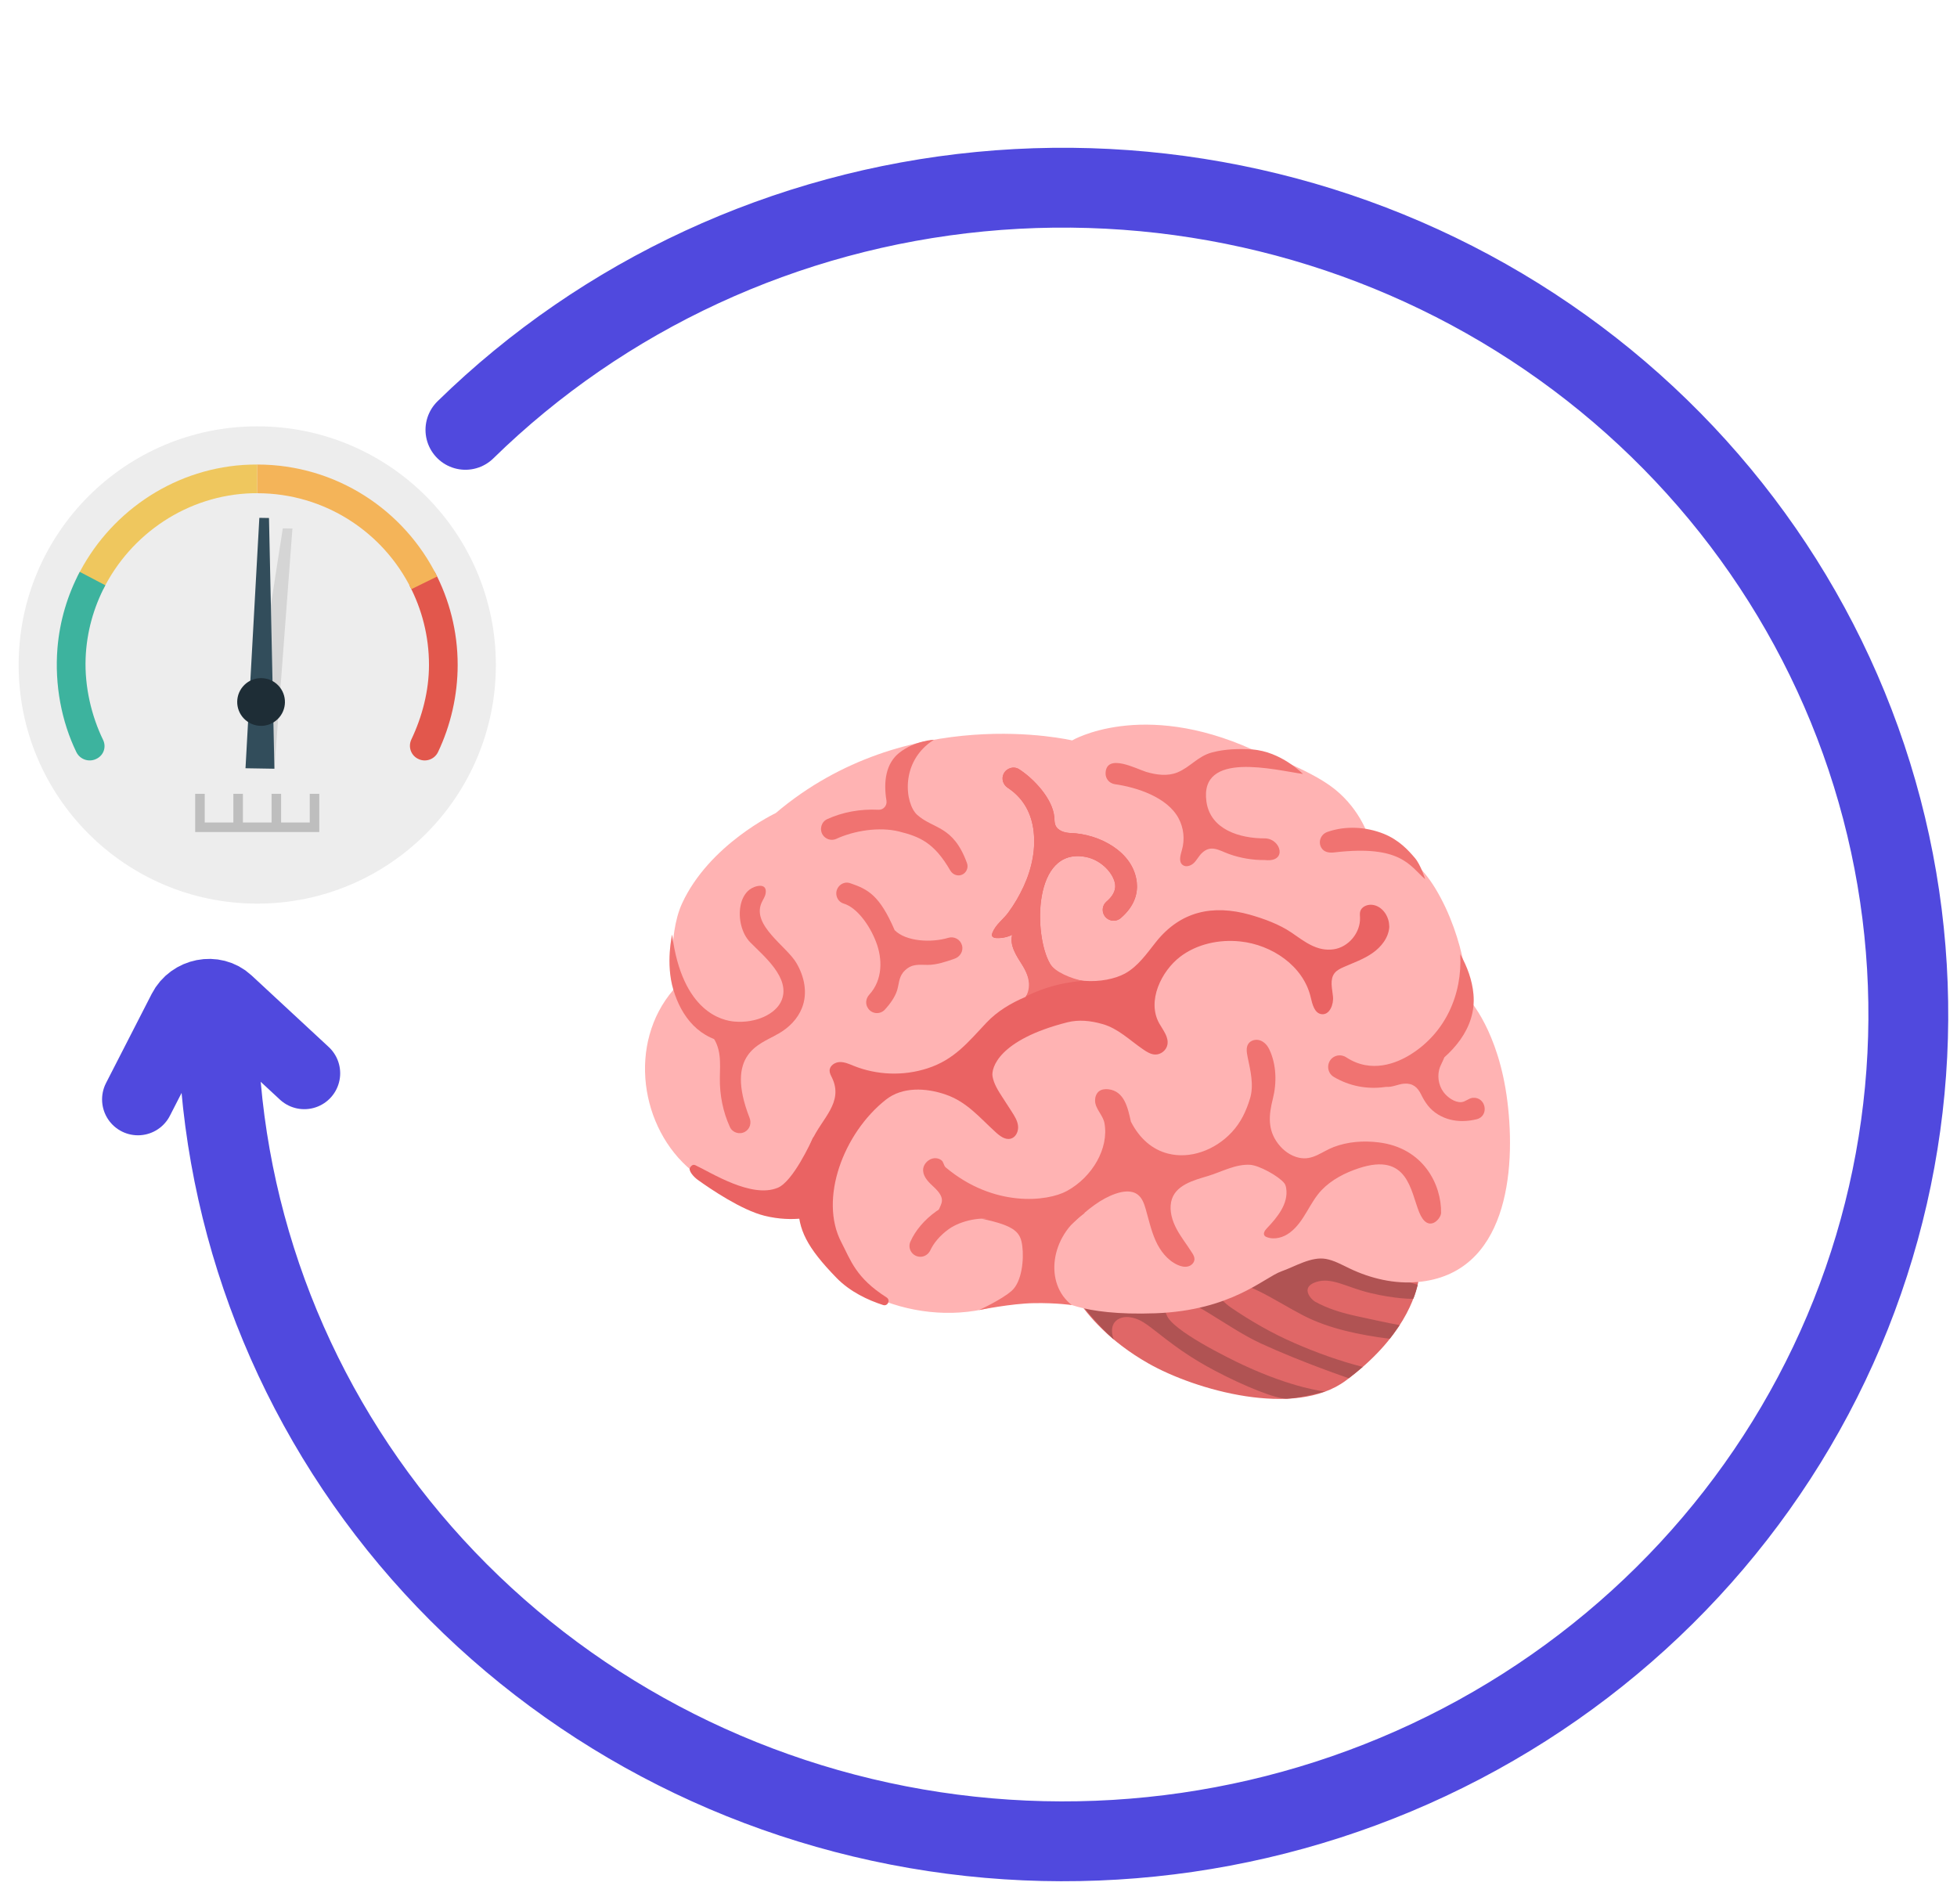 <svg width="73" height="71" viewBox="0 0 73 71" fill="none" xmlns="http://www.w3.org/2000/svg">
<path d="M9.596 15.901C4.68 15.901 0.695 19.886 0.695 24.802C0.695 29.718 4.68 33.703 9.596 33.703C14.512 33.703 18.497 29.718 18.497 24.802C18.497 19.886 14.512 15.901 9.596 15.901Z" fill="#EDEDED"/>
<path d="M10.549 19.707L10.908 19.713L10.236 28.671L9.158 28.653L10.549 19.707Z" fill="#D5D5D5"/>
<path d="M11.554 29.608V30.677H10.486V29.608H10.13V30.677H9.061V29.608H8.705V30.677H7.637V29.608H7.281V31.033H11.91V29.608H11.554Z" fill="#BEBEBE"/>
<path d="M9.068 17.342C6.361 17.528 4.031 19.185 2.883 21.514L3.848 21.986C4.875 19.913 6.994 18.459 9.426 18.396C9.483 18.395 9.54 18.396 9.596 18.396V17.326C9.421 17.326 9.245 17.33 9.068 17.342Z" fill="#EFC75E"/>
<path d="M16.002 24.8C16.002 25.774 15.746 26.735 15.345 27.579C15.223 27.837 15.315 28.145 15.565 28.287L15.575 28.292C15.853 28.449 16.205 28.334 16.341 28.046C16.809 27.061 17.072 25.938 17.072 24.8C17.072 23.546 16.762 22.366 16.217 21.328L15.269 21.826C15.736 22.715 16.002 23.726 16.002 24.8Z" fill="#E2574C"/>
<path d="M3.615 28.293L3.625 28.288C3.876 28.15 3.968 27.849 3.845 27.596C3.411 26.702 3.153 25.617 3.194 24.551C3.231 23.574 3.494 22.65 3.929 21.829L2.975 21.329C2.518 22.195 2.226 23.161 2.143 24.182C2.033 25.547 2.297 26.918 2.849 28.053C2.986 28.334 3.337 28.447 3.615 28.293Z" fill="#3DB39E"/>
<path d="M9.596 17.326V18.396C12.119 18.397 14.302 19.854 15.346 21.974L16.306 21.502C15.087 19.027 12.54 17.326 9.596 17.326Z" fill="#F4B459"/>
<path d="M9.674 19.314L10.034 19.32L10.236 28.671L9.158 28.653L9.674 19.314Z" fill="#324D5B"/>
<path d="M9.12 25.542C8.766 25.884 8.757 26.448 9.099 26.801C9.441 27.154 10.004 27.164 10.357 26.822C10.711 26.48 10.72 25.917 10.379 25.564C10.037 25.21 9.473 25.201 9.12 25.542Z" fill="#1E2D36"/>
<path d="M39.518 47.093C39.518 47.093 40.023 49.244 42.823 50.844C44.588 51.852 48.299 52.898 50.193 51.498C52.35 49.904 52.815 48.325 52.917 47.744C53.02 47.163 52.712 45.561 52.712 45.561L49.163 44.299C49.163 44.299 43.296 45.731 43.194 45.731C43.093 45.734 39.518 47.093 39.518 47.093Z" fill="#E06767"/>
<path d="M52.723 48.436C52.801 48.233 52.85 48.06 52.885 47.917C52.258 47.75 51.531 47.48 50.872 47.198C50.926 47.174 50.98 47.15 51.031 47.123C51.355 46.958 51.674 46.766 51.904 46.485C52.153 46.182 52.266 45.79 52.253 45.398L49.164 44.299C49.164 44.299 43.296 45.731 43.194 45.731C43.091 45.731 39.518 47.09 39.516 47.093C39.47 47.109 39.848 47.904 39.872 47.944C40.215 48.585 41.005 49.477 41.545 49.96C41.545 49.96 41.297 49.387 41.767 49.174C41.975 49.079 42.226 49.125 42.44 49.209C42.975 49.423 43.645 50.244 45.321 51.125C46.458 51.725 47.629 52.185 48.007 52.168C48.512 52.147 49.428 51.901 49.428 51.901C49.428 51.901 48.261 51.79 46.385 50.917C45.818 50.652 43.718 49.62 43.518 49.044C43.461 48.882 43.259 48.596 43.626 48.434C44.188 48.182 45.721 49.504 47.037 50.109C48.604 50.828 50.312 51.404 50.312 51.404C50.496 51.263 50.669 51.123 50.831 50.982C49.958 50.758 49.104 50.45 48.28 50.09C47.458 49.733 46.653 49.271 45.91 48.763C45.437 48.439 45.11 47.893 45.618 47.823C46.45 47.706 47.526 48.498 48.604 49.058C49.577 49.563 50.745 49.795 51.839 49.933C51.98 49.758 52.209 49.423 52.209 49.423C52.209 49.423 51.796 49.352 50.574 49.082C50.039 48.963 49.52 48.809 49.045 48.542C48.92 48.471 48.485 48.025 49.08 47.82C49.674 47.615 50.239 48.023 51.136 48.231C52.036 48.444 52.715 48.455 52.723 48.436Z" fill="#B05353"/>
<path d="M54.78 37.256C54.78 37.256 54.712 35.067 53.537 33.129C52.523 31.459 51.077 31.289 51.077 31.289C51.077 31.289 50.791 30.237 49.786 29.432C48.78 28.627 46.713 27.954 46.713 27.954C42.573 26.089 39.992 27.616 39.992 27.616C39.992 27.616 33.852 26.157 28.936 30.326C28.936 30.326 26.455 31.494 25.441 33.699C24.882 34.921 25.122 36.913 25.122 36.913C23.401 38.912 23.874 42.08 25.806 43.666C26.728 44.42 27.865 44.92 29.052 45.047C29.517 45.096 29.752 44.985 29.946 45.458C30.233 46.155 30.457 46.871 31.033 47.371C31.619 47.879 32.303 48.274 33.03 48.544C34.441 49.066 36.035 49.123 37.459 48.612C37.932 48.441 39.449 48.425 39.449 48.425C39.449 48.425 40.251 49.087 43.1 48.982C45.948 48.877 47.151 47.647 47.802 47.417C48.302 47.242 48.915 46.855 49.461 46.955C49.772 47.012 50.05 47.171 50.334 47.306C51.129 47.688 52.021 47.896 52.896 47.815C56.207 47.509 56.556 43.696 56.228 41.074C55.899 38.429 54.78 37.256 54.78 37.256Z" fill="#FFB3B3"/>
<path d="M30.327 42.431C30.259 42.585 29.584 44.061 29.016 44.299C28.035 44.712 26.517 43.728 25.935 43.458C25.822 43.404 25.746 43.539 25.746 43.539C25.652 43.661 25.898 43.912 26.022 44.001C26.503 44.347 27.657 45.131 28.514 45.344C29.619 45.62 30.449 45.344 30.449 45.344C30.449 45.344 30.751 43.131 30.776 43.031C30.8 42.931 30.776 42.05 30.776 42.05L30.327 42.431Z" fill="#EA6363"/>
<path d="M39.983 48.677C39.983 48.677 39.426 48.59 38.572 48.604C37.718 48.617 36.516 48.863 36.516 48.863C36.516 48.863 37.364 48.477 37.743 48.139C38.121 47.798 38.197 46.971 38.134 46.48C38.07 45.977 37.899 45.723 36.613 45.455L40.467 45.242C39.175 46.101 38.94 47.871 39.983 48.677Z" fill="#F07371"/>
<path d="M51.65 40.545C50.98 40.634 50.328 40.507 49.75 40.164C49.499 40.012 49.472 39.656 49.693 39.464C49.842 39.337 50.056 39.329 50.22 39.437C51.155 40.05 52.107 39.648 52.615 39.331C53.912 38.523 54.555 37.091 54.469 35.588C54.728 36.048 54.917 36.556 54.963 37.08C55.08 38.353 54.163 39.345 53.139 39.985C52.65 40.293 52.145 40.48 51.65 40.545Z" fill="#F07371"/>
<path d="M54.547 41.812C54.256 41.812 53.939 41.75 53.639 41.566C53.331 41.377 53.158 41.123 53.004 40.809C52.877 40.553 52.699 40.393 52.372 40.418C52.142 40.437 51.921 40.566 51.691 40.534C51.996 39.993 52.486 39.561 53.061 39.326C53.326 39.218 53.623 39.15 53.894 39.234C53.923 39.423 53.796 39.599 53.723 39.777C53.596 40.093 53.648 40.472 53.853 40.742C53.993 40.926 54.261 41.123 54.507 41.107C54.669 41.096 54.783 40.958 54.942 40.945C55.437 40.909 55.561 41.634 55.075 41.747C54.918 41.785 54.739 41.812 54.547 41.812Z" fill="#F07371"/>
<path d="M49.79 31.791C49.593 31.816 49.393 31.794 49.29 31.621C49.157 31.397 49.268 31.116 49.514 31.029C50.193 30.791 50.955 30.835 51.617 31.099C52.195 31.332 52.544 31.726 52.773 31.994C53.003 32.261 53.16 32.791 53.16 32.791C52.584 32.291 52.257 31.505 49.79 31.791Z" fill="#F07371"/>
<path d="M47.201 31.27C46.618 31.245 47.185 31.27 47.18 31.27C46.255 31.27 45.15 30.951 45.002 29.897C44.734 27.978 47.566 28.724 48.604 28.867C48.604 28.867 47.785 28.027 46.712 27.954C46.212 27.921 45.696 27.935 45.21 28.064C44.675 28.208 44.404 28.61 43.918 28.81C43.55 28.959 43.131 28.902 42.753 28.789C42.404 28.683 41.272 28.075 41.24 28.832C41.231 29.04 41.38 29.218 41.583 29.248C42.404 29.364 43.539 29.732 43.961 30.516C44.156 30.875 44.202 31.31 44.088 31.702C44.034 31.894 43.956 32.14 44.115 32.261C44.237 32.356 44.423 32.294 44.534 32.186C44.645 32.078 44.715 31.932 44.826 31.824C45.172 31.483 45.485 31.726 45.853 31.856C46.277 32.007 46.726 32.08 47.177 32.08C47.188 32.08 46.385 32.002 47.207 32.08C48.026 32.156 47.782 31.294 47.201 31.27Z" fill="#F07371"/>
<path d="M34.21 30.389C33.762 29.983 33.548 28.405 34.837 27.591C34.837 27.591 34.135 27.616 33.548 28.075C33.048 28.467 32.948 29.145 33.067 29.862C33.097 30.045 32.954 30.213 32.767 30.202C32.097 30.167 31.43 30.289 30.854 30.553C30.635 30.656 30.559 30.932 30.689 31.137C30.742 31.22 30.825 31.281 30.92 31.308C31.015 31.335 31.116 31.326 31.205 31.283C31.851 30.986 32.792 30.826 33.546 31.015C34.31 31.207 34.848 31.429 35.448 32.469C35.551 32.645 35.773 32.707 35.94 32.594C36.07 32.505 36.124 32.337 36.07 32.191C35.556 30.775 34.816 30.934 34.21 30.389Z" fill="#F07371"/>
<path d="M35.883 35.256C35.869 35.204 35.844 35.156 35.811 35.114C35.778 35.072 35.736 35.037 35.689 35.011C35.642 34.985 35.59 34.968 35.537 34.963C35.483 34.957 35.429 34.962 35.378 34.977C34.729 35.172 33.792 35.115 33.373 34.694C32.813 33.399 32.389 33.169 31.711 32.94C31.44 32.848 31.17 33.08 31.197 33.361C31.213 33.521 31.319 33.656 31.473 33.702C31.954 33.845 32.438 34.491 32.686 35.151C32.913 35.748 32.94 36.534 32.427 37.096C32.294 37.242 32.267 37.453 32.384 37.612L32.389 37.621C32.538 37.826 32.835 37.842 33.008 37.656C33.192 37.456 33.383 37.196 33.465 36.934C33.548 36.656 33.524 36.407 33.765 36.186C34.032 35.937 34.286 35.988 34.608 35.988C34.938 35.988 35.291 35.869 35.602 35.759C35.813 35.691 35.948 35.467 35.883 35.256Z" fill="#F07371"/>
<path d="M27.598 38.92C27.506 38.92 27.417 38.918 27.322 38.91C26.071 38.802 25.414 37.902 25.117 36.915C24.82 35.929 25.071 34.856 25.071 34.856C25.449 37.775 26.971 38.064 27.392 38.102C28.19 38.172 28.952 37.826 29.16 37.299C29.49 36.467 28.479 35.651 27.984 35.145C27.657 34.81 27.536 34.24 27.622 33.788C27.665 33.556 27.768 33.329 27.96 33.18C28.149 33.034 28.625 32.902 28.56 33.318C28.541 33.448 28.457 33.556 28.406 33.675C28.036 34.518 29.352 35.299 29.711 35.923C30.006 36.429 30.136 37.04 29.914 37.596C29.6 38.391 28.652 38.92 27.598 38.92Z" fill="#F07371"/>
<path d="M27.308 38.704C27.527 38.731 27.752 38.694 27.949 38.596C28.138 38.504 28.308 38.358 28.517 38.342C28.617 38.337 28.741 38.396 28.725 38.493C28.719 38.529 28.949 38.593 28.919 38.612C28.381 38.947 27.019 39.28 27.96 41.693C28.035 41.885 27.976 42.101 27.8 42.207C27.595 42.331 27.322 42.25 27.225 42.031C26.968 41.466 26.844 40.842 26.852 40.22C26.86 39.615 26.922 39.085 26.517 38.58C26.474 38.529 26.427 38.456 26.463 38.399C26.484 38.364 26.527 38.35 26.568 38.34C26.736 38.296 26.914 38.25 27.084 38.285C27.16 38.302 28.006 38.769 28.014 38.753" fill="#F07371"/>
<path d="M51.417 42.607C50.858 42.539 50.282 42.58 49.752 42.78C49.304 42.95 48.969 43.293 48.453 43.18C48.145 43.112 47.872 42.915 47.68 42.663C47.274 42.136 47.328 41.582 47.48 40.982C47.631 40.388 47.615 39.699 47.347 39.139C47.277 38.991 47.158 38.858 47.004 38.804C46.847 38.75 46.655 38.796 46.563 38.934C46.472 39.074 46.507 39.261 46.539 39.426C46.645 39.931 46.78 40.477 46.628 40.972C46.485 41.442 46.288 41.863 45.95 42.226C45.31 42.915 44.38 43.231 43.577 43.028C42.985 42.88 42.507 42.466 42.185 41.834C42.072 41.339 41.953 40.696 41.34 40.626C41.215 40.612 41.08 40.631 40.986 40.709C40.891 40.791 40.848 40.92 40.848 41.045C40.848 41.355 41.145 41.588 41.199 41.893C41.369 42.828 40.748 43.898 39.804 44.417C39.075 44.82 37.072 45.047 35.278 43.542C35.202 43.477 35.202 43.352 35.129 43.285C35.081 43.242 35.018 43.215 34.956 43.204C34.689 43.153 34.41 43.407 34.435 43.677C34.456 43.923 34.659 44.112 34.84 44.279C35.31 44.717 35.099 44.893 35.018 45.128C34.999 45.188 34.964 45.242 34.959 45.304C34.943 45.477 35.208 45.42 35.38 45.407C35.553 45.393 35.71 45.298 35.878 45.25C36.089 45.19 37.053 45.544 37.242 45.585C37.791 45.704 37.98 45.758 38.453 45.758C39.045 45.758 39.548 46.063 39.98 45.658C40.596 45.082 41.075 44.706 41.621 44.52C41.891 44.428 42.215 44.382 42.442 44.558C42.604 44.682 42.677 44.89 42.734 45.085C42.85 45.485 42.937 45.893 43.107 46.274C43.277 46.652 43.547 47.006 43.926 47.177C44.045 47.231 44.18 47.266 44.31 47.236C44.439 47.206 44.553 47.096 44.556 46.966C44.558 46.877 44.512 46.796 44.464 46.723C44.277 46.425 44.056 46.15 43.891 45.842C43.726 45.533 43.618 45.174 43.685 44.831C43.81 44.196 44.545 44.017 45.072 43.858C45.577 43.704 46.083 43.415 46.626 43.444C46.966 43.463 47.688 43.861 47.904 44.126C47.947 44.179 47.966 44.247 47.977 44.317C48.069 44.888 47.65 45.401 47.253 45.817C47.182 45.89 47.109 46.001 47.169 46.085C47.191 46.114 47.223 46.131 47.255 46.142C47.542 46.252 47.877 46.155 48.12 45.969C48.655 45.563 48.842 44.869 49.298 44.388C49.674 43.996 50.179 43.739 50.69 43.571C52.517 42.971 52.612 44.409 52.939 45.215C53.266 46.02 53.75 45.463 53.755 45.242C53.774 44.19 53.101 42.807 51.417 42.607Z" fill="#F07371"/>
<path d="M34.308 46.874C34.03 46.858 33.846 46.569 33.959 46.312C34.14 45.901 34.481 45.493 34.922 45.18C35.592 44.704 36.262 44.617 36.935 44.809L37.073 45.496C36.638 45.371 35.859 45.509 35.392 45.842C35.054 46.082 34.822 46.377 34.708 46.623C34.635 46.782 34.481 46.885 34.308 46.874Z" fill="#F07371"/>
<path d="M51.81 34.418C51.758 34.075 51.491 33.756 51.145 33.745C50.974 33.74 50.785 33.829 50.739 33.994C50.718 34.067 50.729 34.148 50.731 34.224C50.753 34.786 50.302 35.329 49.745 35.407C49.115 35.496 48.65 35.107 48.175 34.783C47.721 34.475 47.153 34.267 46.629 34.118C45.232 33.726 44.029 33.988 43.113 35.142C42.772 35.572 42.448 36.042 41.97 36.307C41.218 36.723 39.632 36.753 39.164 35.937C38.551 34.869 38.529 31.589 40.497 31.962C41.105 32.078 41.556 32.605 41.599 32.997C41.627 33.245 41.472 33.461 41.275 33.629C41.203 33.691 41.154 33.778 41.139 33.872C41.125 33.967 41.144 34.063 41.194 34.145C41.324 34.359 41.616 34.405 41.805 34.245C42.359 33.77 42.445 33.27 42.405 32.907C42.278 31.753 40.978 31.102 39.946 31.072C39.718 31.064 39.456 30.991 39.37 30.778C39.332 30.686 39.337 30.586 39.329 30.489C39.275 29.799 38.57 29.051 38.019 28.694C37.816 28.562 37.543 28.648 37.438 28.864C37.348 29.051 37.419 29.27 37.592 29.383C38.116 29.729 38.435 30.232 38.54 30.881C38.659 31.626 38.497 32.389 38.184 33.067C38.027 33.407 37.835 33.737 37.611 34.04C37.419 34.302 37.146 34.478 37.021 34.791C37.008 34.826 36.994 34.864 37.005 34.899C37.024 34.967 37.108 34.986 37.178 34.988C37.378 34.996 37.578 34.953 37.757 34.869C37.654 35.267 37.919 35.653 38.138 35.999C38.356 36.345 38.532 36.815 38.283 37.142C38.273 37.156 38.259 37.169 38.248 37.185C37.716 37.41 37.202 37.715 36.803 38.137C36.113 38.867 35.602 39.523 34.594 39.847C33.703 40.137 32.711 40.102 31.843 39.753C31.676 39.685 31.506 39.607 31.324 39.612C31.143 39.618 30.951 39.745 30.946 39.926C30.943 40.018 30.989 40.102 31.03 40.185C31.489 41.118 30.646 41.723 30.287 42.534C29.949 43.291 29.776 44.12 29.776 44.95C29.776 45.855 30.087 46.515 31.208 47.666C31.716 48.185 32.381 48.493 32.941 48.674C33.116 48.731 33.227 48.49 33.07 48.39C31.916 47.655 31.735 47.004 31.384 46.334C30.541 44.72 31.462 42.261 33.049 41.012C33.662 40.531 34.532 40.569 35.273 40.823C36.067 41.096 36.538 41.68 37.135 42.223C37.297 42.372 37.505 42.531 37.713 42.466C37.902 42.41 37.997 42.185 37.975 41.991C37.954 41.796 37.843 41.623 37.737 41.458C37.621 41.277 37.505 41.096 37.386 40.915C37.232 40.677 37.073 40.428 37.024 40.148C36.97 39.842 37.24 38.785 39.808 38.131C40.243 38.021 40.686 38.069 41.124 38.194C41.713 38.361 42.135 38.794 42.629 39.131C42.767 39.226 42.918 39.326 43.086 39.331C43.297 39.339 43.502 39.18 43.545 38.972C43.605 38.685 43.389 38.429 43.245 38.175C42.77 37.337 43.324 36.218 44.024 35.683C44.651 35.207 45.475 35.032 46.256 35.113C47.445 35.234 48.618 36.029 48.891 37.191C48.953 37.453 49.029 37.791 49.296 37.826C49.593 37.867 49.753 37.469 49.723 37.169C49.694 36.869 49.596 36.532 49.783 36.294C49.869 36.186 49.999 36.123 50.126 36.067C50.491 35.907 50.872 35.775 51.199 35.545C51.526 35.318 51.799 34.969 51.823 34.572C51.82 34.526 51.818 34.472 51.81 34.418Z" fill="#EA6363"/>
<path d="M37.175 34.986C37.375 34.994 37.575 34.95 37.754 34.867C37.651 35.264 37.916 35.65 38.135 35.996C38.294 36.25 38.516 36.702 38.275 37.164C38.275 37.164 38.638 36.961 39.224 36.791C39.81 36.621 40.383 36.583 40.383 36.583C39.967 36.496 39.351 36.261 39.162 35.934C38.548 34.867 38.527 31.586 40.494 31.959C41.102 32.075 41.553 32.602 41.597 32.994C41.624 33.242 41.47 33.459 41.273 33.626C41.2 33.688 41.152 33.775 41.137 33.869C41.122 33.964 41.141 34.061 41.191 34.142C41.321 34.356 41.613 34.402 41.802 34.242C42.356 33.767 42.443 33.267 42.402 32.905C42.275 31.751 40.975 31.099 39.943 31.07C39.716 31.061 39.454 30.988 39.367 30.775C39.329 30.683 39.335 30.583 39.327 30.486C39.273 29.797 38.567 29.048 38.016 28.691C37.813 28.559 37.54 28.645 37.435 28.862C37.346 29.048 37.416 29.267 37.589 29.381C38.113 29.726 38.432 30.229 38.538 30.878C38.656 31.624 38.494 32.386 38.181 33.064C38.024 33.405 37.832 33.734 37.608 34.037C37.416 34.299 37.143 34.475 37.019 34.788C37.005 34.823 36.992 34.861 37.002 34.896C37.021 34.964 37.105 34.983 37.175 34.986Z" fill="#F07371"/>
<path d="M8.126 37.838C8.126 44.973 10.656 51.887 15.283 57.402C19.911 62.917 26.35 66.692 33.505 68.084C40.659 69.476 48.085 68.398 54.518 65.035C60.951 61.672 65.993 56.231 68.785 49.64C71.576 43.048 71.944 35.714 69.827 28.887C67.71 22.059 63.237 16.161 57.172 12.197C51.107 8.233 43.824 6.449 36.565 7.149C29.306 7.848 22.519 10.988 17.361 16.032" stroke="#5049DE" stroke-width="2.978" stroke-linecap="round"/>
<path d="M5.146 41.005L6.85 37.68C7.161 37.072 7.985 36.909 8.471 37.36L11.351 40.031" stroke="#5049DE" stroke-width="2.677" stroke-linecap="round"/>
</svg>
